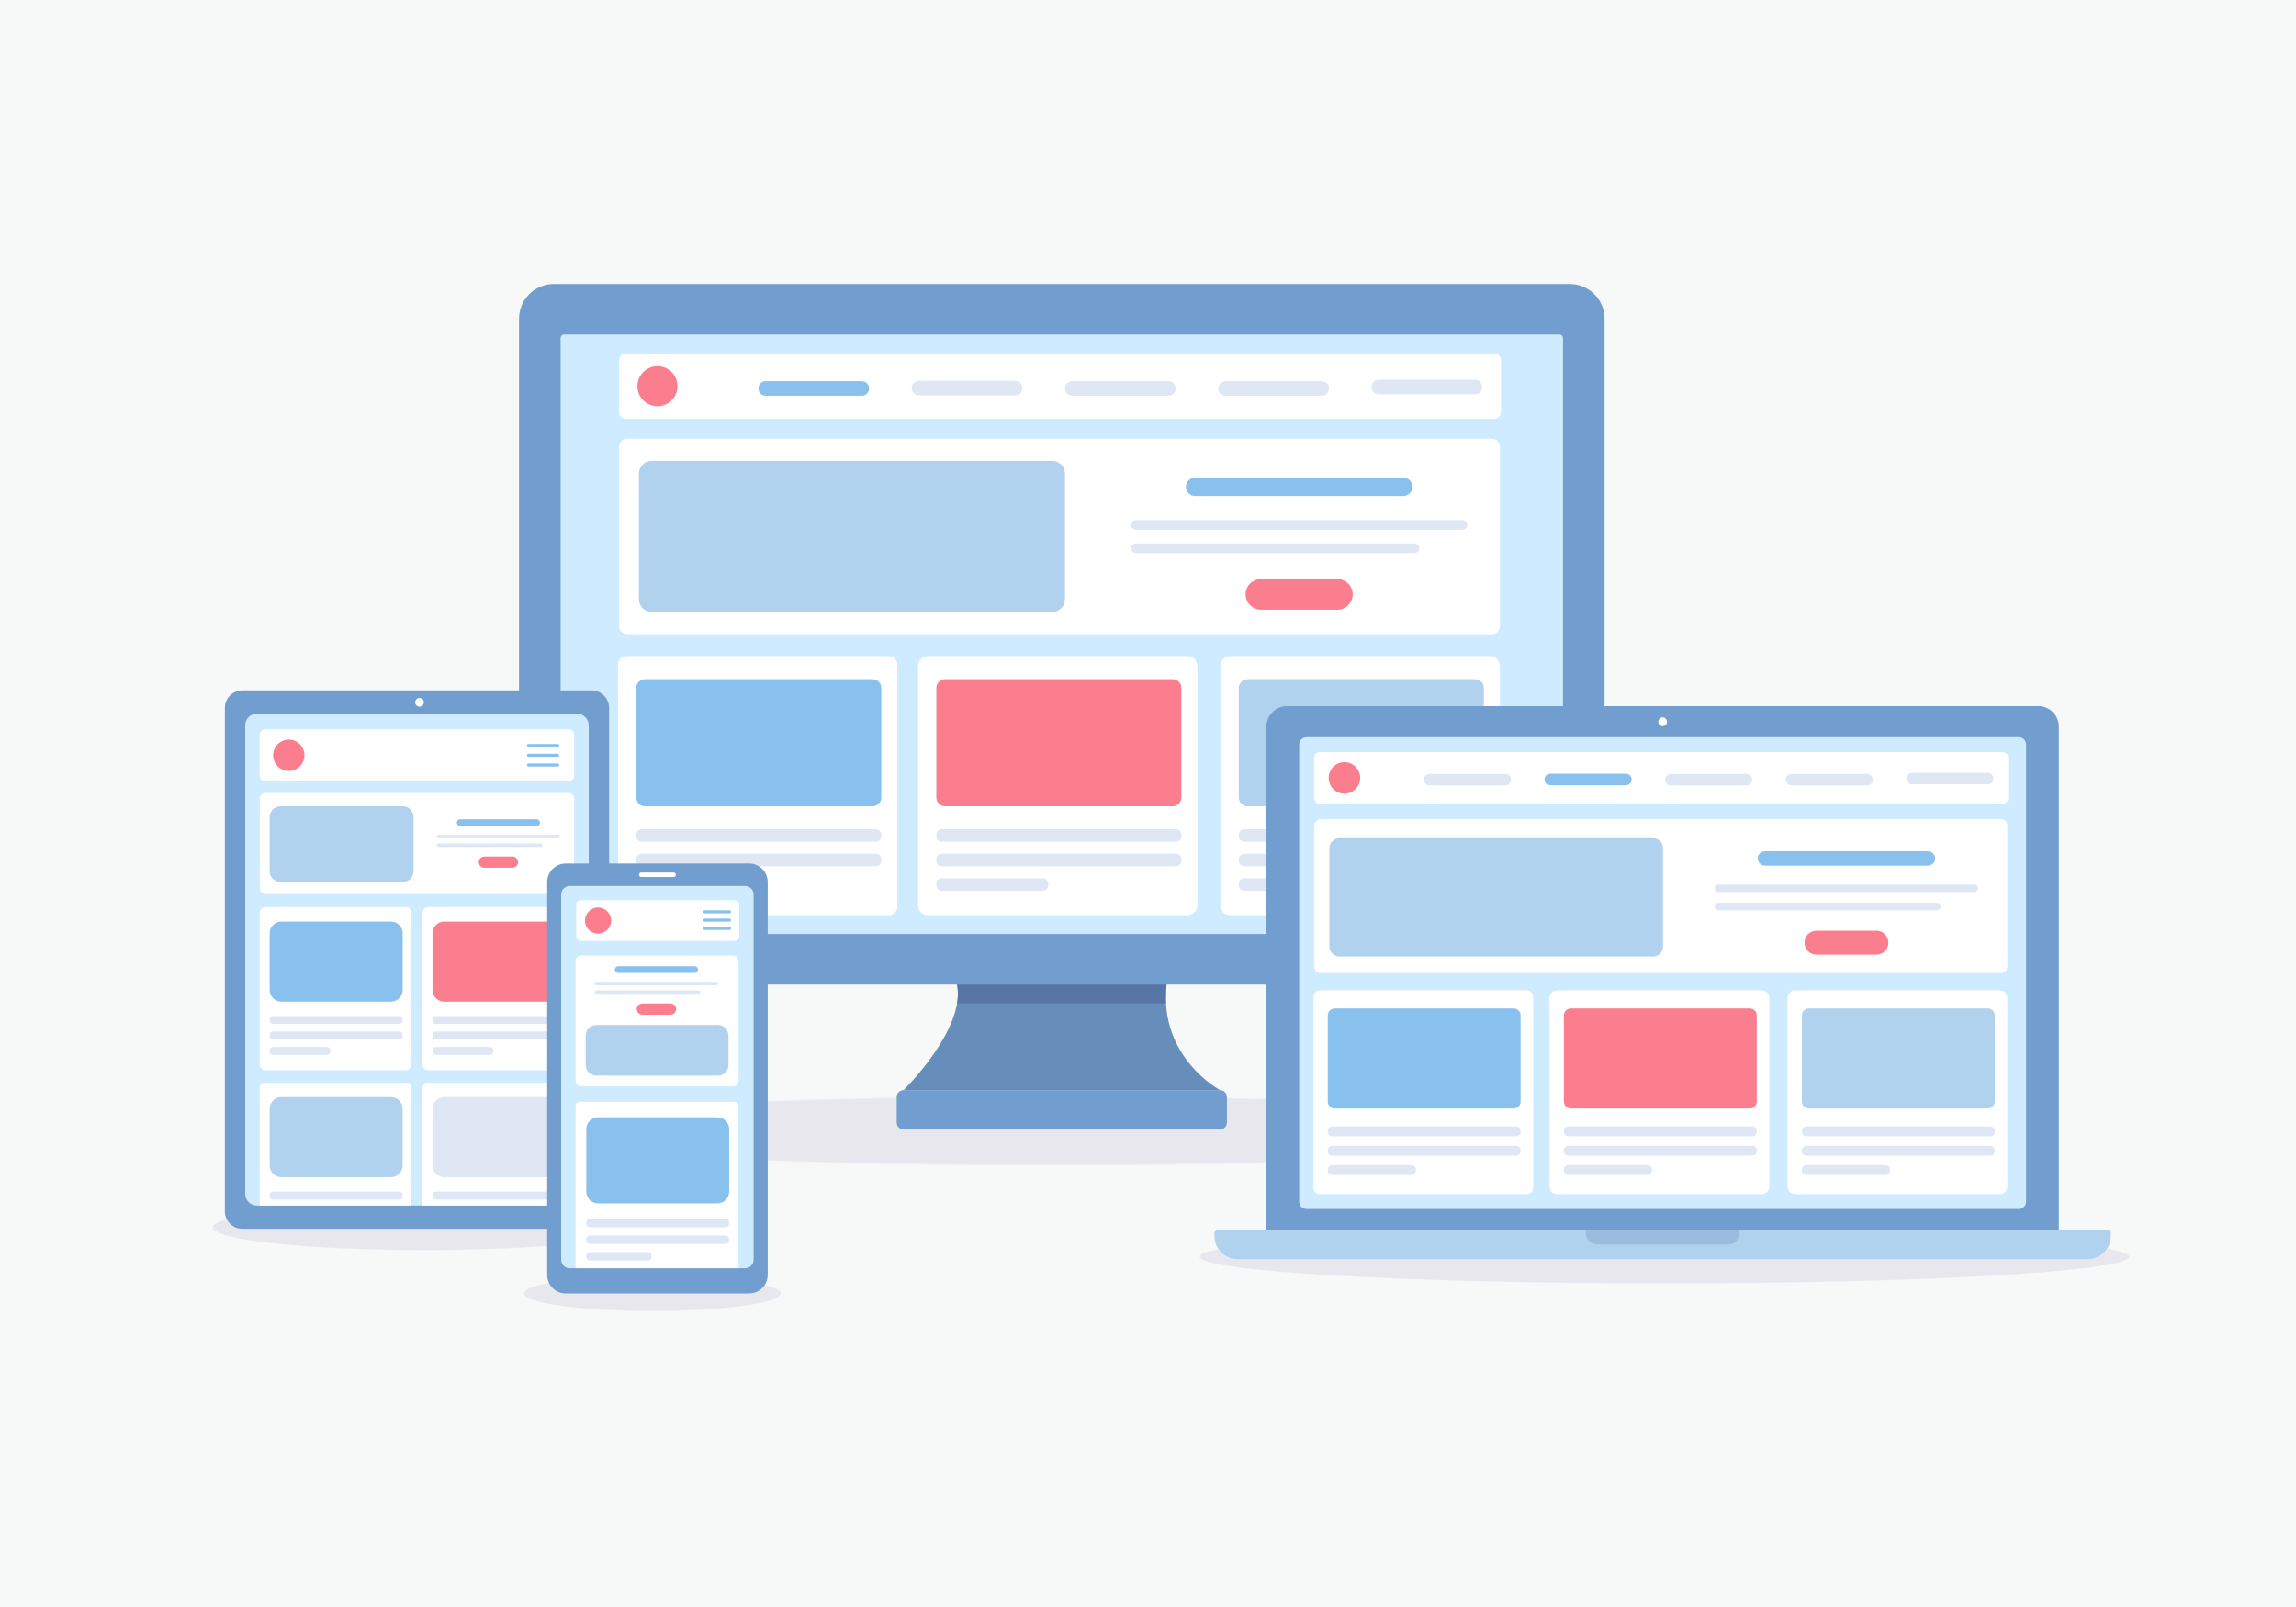 <svg width="2000" height="1400" viewBox="0 0 2000 1400" fill="none" xmlns="http://www.w3.org/2000/svg">
<path d="M0 1400H2000V-3.86238e-05H0V1400Z" fill="#F7F8F8"/>
<mask id="mask0_1846_755" style="mask-type:luminance" maskUnits="userSpaceOnUse" x="434" y="955" width="670" height="61">
<path d="M915.935 1015.06C649.851 1015.06 434.148 1001.67 434.148 985.147C434.148 968.627 649.851 955.235 915.935 955.235C982.343 955.235 1045.62 956.069 1103.18 957.579V1012.72C1045.62 1014.22 982.343 1015.06 915.935 1015.06Z" fill="white"/>
</mask>
<g mask="url(#mask0_1846_755)">
<path d="M434.148 1015.06H1103.18V955.235H434.148V1015.06Z" fill="#E8E7ED"/>
</g>
<path d="M369.251 1089.04C267.705 1089.04 185.387 1080.22 185.387 1069.36C185.387 1058.49 267.705 1049.68 369.251 1049.68C470.796 1049.68 553.113 1058.49 553.113 1069.36C553.113 1080.22 470.796 1089.04 369.251 1089.04Z" fill="#E8E7ED"/>
<path d="M568.143 1142.11C506.333 1142.11 456.227 1135.26 456.227 1126.81C456.227 1118.36 506.333 1111.51 568.143 1111.51C629.955 1111.51 680.061 1118.36 680.061 1126.81C680.061 1135.26 629.955 1142.11 568.143 1142.11Z" fill="#E8E7ED"/>
<path d="M1449.87 1118.05C1226.34 1118.05 1045.12 1107.65 1045.12 1094.81C1045.12 1092.53 1050.83 1090.33 1061.47 1088.25C1065.13 1093.56 1071.25 1097.04 1078.18 1097.04H1818.44C1825.59 1097.04 1831.88 1093.33 1835.49 1087.73C1847.92 1089.97 1854.61 1092.34 1854.61 1094.81C1854.61 1107.65 1673.4 1118.05 1449.87 1118.05Z" fill="#E8E7ED"/>
<path d="M1062.68 949.684H787.168C787.168 949.684 841.349 896.538 833.688 857.736H1016.15C1009.28 921.168 1062.68 949.684 1062.68 949.684Z" fill="#678EBA"/>
<path d="M1367.36 857.734H482.484C465.713 857.734 452.117 844.138 452.117 827.368V277.726C452.117 260.956 465.713 247.36 482.484 247.36H1367.36C1384.12 247.36 1397.72 260.956 1397.72 277.726V827.368C1397.72 844.138 1384.12 857.734 1367.36 857.734Z" fill="#729ECF"/>
<path d="M1062.68 984.031H787.168C783.814 984.031 781.094 981.313 781.094 977.958V955.758C781.094 952.403 783.814 949.685 787.168 949.685H1062.68C1066.03 949.685 1068.75 952.403 1068.75 955.758V977.958C1068.75 981.313 1066.03 984.031 1062.68 984.031Z" fill="#729ECF"/>
<path d="M1358.48 813.703H491.368C489.692 813.703 488.332 812.343 488.332 810.667V294.43C488.332 292.752 489.692 291.393 491.368 291.393H1358.48C1360.15 291.393 1361.51 292.752 1361.51 294.43V810.667C1361.51 812.343 1360.15 813.703 1358.48 813.703Z" fill="#CEEBFF"/>
<path d="M1301.45 364.953H545.312C541.972 364.953 539.262 362.245 539.262 358.902V313.996C539.262 310.655 541.972 307.945 545.312 307.945H1301.45C1304.79 307.945 1307.49 310.655 1307.49 313.996V358.902C1307.49 362.245 1304.79 364.953 1301.45 364.953Z" fill="white"/>
<path d="M884.258 344.484H800.474C796.973 344.484 794.137 341.646 794.137 338.146C794.137 334.644 796.973 331.807 800.474 331.807H884.258C887.759 331.807 890.597 334.644 890.597 338.146C890.597 341.646 887.759 344.484 884.258 344.484Z" fill="#DFE6F4"/>
<path d="M1017.79 344.734H934.003C930.501 344.734 927.664 341.897 927.664 338.396C927.664 334.896 930.501 332.057 934.003 332.057H1017.79C1021.29 332.057 1024.13 334.896 1024.13 338.396C1024.13 341.897 1021.29 344.734 1017.79 344.734Z" fill="#DFE6F4"/>
<path d="M750.733 344.734H666.948C663.448 344.734 660.609 341.897 660.609 338.396C660.609 334.896 663.448 332.057 666.948 332.057H750.733C754.233 332.057 757.072 334.896 757.072 338.396C757.072 341.897 754.233 344.734 750.733 344.734Z" fill="#88C1EE"/>
<path d="M1151.31 344.734H1067.53C1064.03 344.734 1061.19 341.897 1061.19 338.396C1061.19 334.896 1064.03 332.057 1067.53 332.057H1151.31C1154.82 332.057 1157.65 334.896 1157.65 338.396C1157.65 341.897 1154.82 344.734 1151.31 344.734Z" fill="#DFE6F4"/>
<path d="M1284.84 343.52H1201.06C1197.56 343.52 1194.72 340.681 1194.72 337.18C1194.72 333.68 1197.56 330.841 1201.06 330.841H1284.84C1288.34 330.841 1291.18 333.68 1291.18 337.18C1291.18 340.681 1288.34 343.52 1284.84 343.52Z" fill="#DFE6F4"/>
<path d="M572.686 353.895C563.051 353.895 555.242 346.085 555.242 336.452C555.242 326.818 563.051 319.008 572.686 319.008C582.319 319.008 590.129 326.818 590.129 336.452C590.129 346.085 582.319 353.895 572.686 353.895Z" fill="#FA7E8D"/>
<path d="M774.066 797.336H545.876C541.675 797.336 538.27 793.931 538.27 789.729V579.189C538.27 574.989 541.675 571.583 545.876 571.583H774.066C778.266 571.583 781.672 574.989 781.672 579.189V789.729C781.672 793.931 778.266 797.336 774.066 797.336Z" fill="white"/>
<path d="M762.954 733.258H558.989C556.373 733.258 554.234 731.119 554.234 728.503V727.129C554.234 724.514 556.373 722.374 558.989 722.374H762.954C765.57 722.374 767.709 724.514 767.709 727.129V728.503C767.709 731.119 765.57 733.258 762.954 733.258Z" fill="#DFE6F4"/>
<path d="M762.954 754.645H558.989C556.373 754.645 554.234 752.505 554.234 749.89V748.515C554.234 745.901 556.373 743.761 558.989 743.761H762.954C765.57 743.761 767.709 745.901 767.709 748.515V749.89C767.709 752.505 765.57 754.645 762.954 754.645Z" fill="#DFE6F4"/>
<path d="M646.973 776.031H558.989C556.373 776.031 554.234 773.893 554.234 771.278V769.902C554.234 767.287 556.373 765.147 558.989 765.147H646.973C649.588 765.147 651.728 767.287 651.728 769.902V771.278C651.728 773.893 649.588 776.031 646.973 776.031Z" fill="#DFE6F4"/>
<path d="M760.08 702.418H561.841C557.657 702.418 554.234 698.997 554.234 694.813V599.285C554.234 595.101 557.657 591.678 561.841 591.678H760.08C764.262 591.678 767.686 595.101 767.686 599.285V694.813C767.686 698.997 764.262 702.418 760.08 702.418Z" fill="#88C1EE"/>
<path d="M1034.34 797.336H808.355C803.546 797.336 799.648 793.437 799.648 788.629V580.289C799.648 575.481 803.546 571.583 808.355 571.583H1034.34C1039.15 571.583 1043.05 575.481 1043.05 580.289V788.629C1043.05 793.437 1039.15 797.336 1034.34 797.336Z" fill="white"/>
<path d="M1024.33 733.258H820.367C817.752 733.258 815.613 731.119 815.613 728.503V727.129C815.613 724.514 817.752 722.374 820.367 722.374H1024.33C1026.95 722.374 1029.09 724.514 1029.09 727.129V728.503C1029.09 731.119 1026.95 733.258 1024.33 733.258Z" fill="#DFE6F4"/>
<path d="M1024.33 754.645H820.367C817.752 754.645 815.613 752.505 815.613 749.89V748.515C815.613 745.901 817.752 743.761 820.367 743.761H1024.33C1026.95 743.761 1029.09 745.901 1029.09 748.515V749.89C1029.09 752.505 1026.95 754.645 1024.33 754.645Z" fill="#DFE6F4"/>
<path d="M908.352 776.031H820.367C817.752 776.031 815.613 773.893 815.613 771.278V769.902C815.613 767.287 817.752 765.147 820.367 765.147H908.352C910.967 765.147 913.105 767.287 913.105 769.902V771.278C913.105 773.893 910.967 776.031 908.352 776.031Z" fill="#DFE6F4"/>
<path d="M1021.46 702.418H823.219C819.036 702.418 815.613 698.997 815.613 694.813V599.285C815.613 595.101 819.036 591.678 823.219 591.678H1021.46C1025.64 591.678 1029.07 595.101 1029.07 599.285V694.813C1029.07 698.997 1025.64 702.418 1021.46 702.418Z" fill="#FA7E8D"/>
<path d="M1297.84 797.336H1071.85C1067.04 797.336 1063.14 793.437 1063.14 788.629V580.289C1063.14 575.481 1067.04 571.583 1071.85 571.583H1297.84C1302.64 571.583 1306.54 575.481 1306.54 580.289V788.629C1306.54 793.437 1302.64 797.336 1297.84 797.336Z" fill="white"/>
<path d="M1287.83 733.258H1083.86C1081.25 733.258 1079.11 731.119 1079.11 728.503V727.129C1079.11 724.514 1081.25 722.374 1083.86 722.374H1287.83C1290.44 722.374 1292.58 724.514 1292.58 727.129V728.503C1292.58 731.119 1290.44 733.258 1287.83 733.258Z" fill="#DFE6F4"/>
<path d="M1287.83 754.645H1083.86C1081.25 754.645 1079.11 752.505 1079.11 749.89V748.515C1079.11 745.901 1081.25 743.761 1083.86 743.761H1287.83C1290.44 743.761 1292.58 745.901 1292.58 748.515V749.89C1292.58 752.505 1290.44 754.645 1287.83 754.645Z" fill="#DFE6F4"/>
<path d="M1171.84 776.031H1083.86C1081.25 776.031 1079.11 773.893 1079.11 771.278V769.902C1079.11 767.287 1081.25 765.147 1083.86 765.147H1171.84C1174.46 765.147 1176.6 767.287 1176.6 769.902V771.278C1176.6 773.893 1174.46 776.031 1171.84 776.031Z" fill="#DFE6F4"/>
<path d="M1284.95 702.418H1086.71C1082.53 702.418 1079.11 698.997 1079.11 694.813V599.285C1079.11 595.101 1082.53 591.678 1086.71 591.678H1284.95C1289.13 591.678 1292.56 595.101 1292.56 599.285V694.813C1292.56 698.997 1289.13 702.418 1284.95 702.418Z" fill="#B0D2EE"/>
<path d="M1299.31 552.547H546.492C542.499 552.547 539.262 549.31 539.262 545.316V389.388C539.262 385.395 542.499 382.158 546.492 382.158H1299.31C1303.31 382.158 1306.54 385.395 1306.54 389.388V545.316C1306.54 549.31 1303.31 552.547 1299.31 552.547Z" fill="white"/>
<path d="M1273.93 461.469H989.437C987.139 461.469 985.273 459.605 985.273 457.305C985.273 455.003 987.139 453.139 989.437 453.139H1273.93C1276.23 453.139 1278.09 455.003 1278.09 457.305C1278.09 459.605 1276.23 461.469 1273.93 461.469Z" fill="#DFE6F4"/>
<path d="M1232.23 481.805H989.437C987.139 481.805 985.273 479.941 985.273 477.641C985.273 475.339 987.139 473.475 989.437 473.475H1232.23C1234.53 473.475 1236.4 475.339 1236.4 477.641C1236.4 479.941 1234.53 481.805 1232.23 481.805Z" fill="#DFE6F4"/>
<path d="M1222.35 432.109H1041.02C1036.6 432.109 1033.02 428.528 1033.02 424.109C1033.02 419.691 1036.6 416.109 1041.02 416.109H1222.35C1226.77 416.109 1230.35 419.691 1230.35 424.109C1230.35 428.528 1226.77 432.109 1222.35 432.109Z" fill="#88C1EE"/>
<path d="M1165.02 531.152H1098.35C1091.02 531.152 1085.02 525.152 1085.02 517.819C1085.02 510.486 1091.02 504.486 1098.35 504.486H1165.02C1172.35 504.486 1178.35 510.486 1178.35 517.819C1178.35 525.152 1172.35 531.152 1165.02 531.152Z" fill="#FA7E8D"/>
<path d="M916.735 533.141H567.522C561.51 533.141 556.59 528.221 556.59 522.209V412.502C556.59 406.489 561.51 401.57 567.522 401.57H916.735C922.747 401.57 927.666 406.489 927.666 412.502V522.209C927.666 528.221 922.747 533.141 916.735 533.141Z" fill="#B0D2EE"/>
<path d="M1015.69 874.121C1015.55 871.565 1015.51 868.944 1015.58 866.249C1015.58 866.256 1015.58 866.264 1015.58 866.27C1015.58 868.233 1015.69 874.121 1015.69 874.121ZM834.053 871.586C834.224 869.742 834.42 867.382 834.42 866.27C834.42 861.642 833.688 857.733 833.688 857.733C834.568 862.196 834.632 866.848 834.053 871.586ZM1015.62 864.998C1015.71 862.63 1015.89 860.208 1016.15 857.733C1016.15 857.761 1015.75 862.356 1015.62 864.998Z" fill="#D1D0DC"/>
<path d="M1015.69 874.121H833.806C833.806 874.121 833.922 873.008 834.053 871.586C834.632 866.848 834.568 862.196 833.688 857.733H1016.15C1015.89 860.208 1015.71 862.63 1015.62 864.998C1015.59 865.501 1015.58 865.933 1015.58 866.249C1015.51 868.944 1015.55 871.565 1015.69 874.121Z" fill="#5876A5"/>
<path d="M515.34 1070.52H211.088C202.687 1070.52 195.875 1063.7 195.875 1055.3V616.673C195.875 608.272 202.687 601.46 211.088 601.46H515.34C523.743 601.46 530.554 608.272 530.554 616.673V1055.3C530.554 1063.7 523.743 1070.52 515.34 1070.52Z" fill="#729ECF"/>
<path d="M502.664 1050.23H223.766C218.165 1050.23 213.625 1045.69 213.625 1040.09V631.884C213.625 626.282 218.165 621.742 223.766 621.742H502.664C508.265 621.742 512.806 626.282 512.806 631.884V1040.09C512.806 1045.69 508.265 1050.23 502.664 1050.23Z" fill="#CEEBFF"/>
<path d="M369.251 611.852C369.251 613.954 367.547 615.656 365.447 615.656C363.347 615.656 361.645 613.954 361.645 611.852C361.645 609.752 363.347 608.05 365.447 608.05C367.547 608.05 369.251 609.752 369.251 611.852Z" fill="white"/>
<path d="M358.333 1050.23H226.223V947.54C226.223 945.11 228.193 943.14 230.623 943.14H353.933C356.363 943.14 358.333 945.11 358.333 947.54V1050.23Z" fill="white"/>
<path d="M347.977 1045.01H237.671C236.141 1045.01 234.891 1043.76 234.891 1042.23V1040.93C234.891 1039.4 236.141 1038.15 237.671 1038.15H347.977C349.507 1038.15 350.757 1039.4 350.757 1040.93V1042.23C350.757 1043.76 349.507 1045.01 347.977 1045.01Z" fill="#DFE6F4"/>
<path d="M340.604 1025.58H245.032C239.455 1025.58 234.891 1021.01 234.891 1015.44V965.943C234.891 960.365 239.455 955.801 245.032 955.801H340.604C346.181 955.801 350.745 960.365 350.745 965.943V1015.44C350.745 1021.01 346.181 1025.58 340.604 1025.58Z" fill="#B0D2EE"/>
<path d="M500.204 1050.23H368.094V947.54C368.094 945.11 370.064 943.14 372.494 943.14H495.806C498.235 943.14 500.204 945.11 500.204 947.54V1050.23Z" fill="white"/>
<path d="M489.846 1045.01H379.538C378.01 1045.01 376.758 1043.76 376.758 1042.23V1040.93C376.758 1039.4 378.01 1038.15 379.538 1038.15H489.846C491.374 1038.15 492.626 1039.4 492.626 1040.93V1042.23C492.626 1043.76 491.374 1045.01 489.846 1045.01Z" fill="#DFE6F4"/>
<path d="M482.471 1025.58H386.9C381.322 1025.58 376.758 1021.01 376.758 1015.44V965.943C376.758 960.365 381.322 955.801 386.9 955.801H482.471C488.048 955.801 492.612 960.365 492.612 965.943V1015.44C492.612 1021.01 488.048 1025.58 482.471 1025.58Z" fill="#DFE6F4"/>
<path d="M495.057 778.836H231.37C228.57 778.836 226.301 776.565 226.301 773.765V695.841C226.301 693.04 228.57 690.771 231.37 690.771H495.057C497.857 690.771 500.127 693.04 500.127 695.841V773.765C500.127 776.565 497.857 778.836 495.057 778.836Z" fill="white"/>
<path d="M486.35 730.395H381.947C381.102 730.395 380.418 729.711 380.418 728.865C380.418 728.023 381.102 727.337 381.947 727.337H486.35C487.194 727.337 487.878 728.023 487.878 728.865C487.878 729.711 487.194 730.395 486.35 730.395Z" fill="#DFE6F4"/>
<path d="M471.05 737.855H381.947C381.102 737.855 380.418 737.171 380.418 736.327C380.418 735.483 381.102 734.799 381.947 734.799H471.05C471.894 734.799 472.578 735.483 472.578 736.327C472.578 737.171 471.894 737.855 471.05 737.855Z" fill="#DFE6F4"/>
<path d="M467.423 719.621H400.876C399.255 719.621 397.941 718.306 397.941 716.686C397.941 715.064 399.255 713.75 400.876 713.75H467.423C469.045 713.75 470.36 715.064 470.36 716.686C470.36 718.306 469.045 719.621 467.423 719.621Z" fill="#88C1EE"/>
<path d="M446.381 755.969H421.917C419.225 755.969 417.023 753.766 417.023 751.075C417.023 748.383 419.225 746.182 421.917 746.182H446.381C449.073 746.182 451.274 748.383 451.274 751.075C451.274 753.766 449.073 755.969 446.381 755.969Z" fill="#FA7E8D"/>
<path d="M350.927 768.328H244.224C239.089 768.328 234.891 764.128 234.891 758.995V711.751C234.891 706.617 239.089 702.417 244.224 702.417H350.927C356.06 702.417 360.26 706.617 360.26 711.751V758.995C360.26 764.128 356.06 768.328 350.927 768.328Z" fill="#B0D2EE"/>
<path d="M353.263 932.445H231.293C228.492 932.445 226.223 930.176 226.223 927.375V795.272C226.223 792.471 228.492 790.2 231.293 790.2H353.263C356.064 790.2 358.333 792.471 358.333 795.272V927.375C358.333 930.176 356.064 932.445 353.263 932.445Z" fill="white"/>
<path d="M347.977 892.07H237.671C236.141 892.07 234.891 890.818 234.891 889.289V887.993C234.891 886.464 236.141 885.212 237.671 885.212H347.977C349.507 885.212 350.757 886.464 350.757 887.993V889.289C350.757 890.818 349.507 892.07 347.977 892.07Z" fill="#DFE6F4"/>
<path d="M347.977 905.547H237.671C236.141 905.547 234.891 904.296 234.891 902.767V901.47C234.891 899.94 236.141 898.69 237.671 898.69H347.977C349.507 898.69 350.757 899.94 350.757 901.47V902.767C350.757 904.296 349.507 905.547 347.977 905.547Z" fill="#DFE6F4"/>
<path d="M285.027 919.023H237.671C236.141 919.023 234.891 917.773 234.891 916.243V914.946C234.891 913.417 236.141 912.166 237.671 912.166H285.027C286.556 912.166 287.807 913.417 287.807 914.946V916.243C287.807 917.773 286.556 919.023 285.027 919.023Z" fill="#DFE6F4"/>
<path d="M340.604 872.641H245.032C239.455 872.641 234.891 868.078 234.891 862.499V813.006C234.891 807.427 239.455 802.863 245.032 802.863H340.604C346.181 802.863 350.745 807.427 350.745 813.006V862.499C350.745 868.078 346.181 872.641 340.604 872.641Z" fill="#88C1EE"/>
<path d="M495.135 932.445H373.164C370.363 932.445 368.094 930.176 368.094 927.375V795.272C368.094 792.471 370.363 790.2 373.164 790.2H495.135C497.934 790.2 500.204 792.471 500.204 795.272V927.375C500.204 930.176 497.934 932.445 495.135 932.445Z" fill="white"/>
<path d="M489.846 892.07H379.538C378.01 892.07 376.758 890.818 376.758 889.289V887.993C376.758 886.464 378.01 885.212 379.538 885.212H489.846C491.374 885.212 492.626 886.464 492.626 887.993V889.289C492.626 890.818 491.374 892.07 489.846 892.07Z" fill="#DFE6F4"/>
<path d="M489.846 905.547H379.538C378.01 905.547 376.758 904.296 376.758 902.767V901.47C376.758 899.94 378.01 898.69 379.538 898.69H489.846C491.374 898.69 492.626 899.94 492.626 901.47V902.767C492.626 904.296 491.374 905.547 489.846 905.547Z" fill="#DFE6F4"/>
<path d="M426.894 919.023H379.538C378.01 919.023 376.758 917.773 376.758 916.243V914.946C376.758 913.417 378.01 912.166 379.538 912.166H426.894C428.422 912.166 429.674 913.417 429.674 914.946V916.243C429.674 917.773 428.422 919.023 426.894 919.023Z" fill="#DFE6F4"/>
<path d="M482.471 872.641H386.9C381.322 872.641 376.758 868.078 376.758 862.499V813.006C376.758 807.427 381.322 802.863 386.9 802.863H482.471C488.048 802.863 492.612 807.427 492.612 813.006V862.499C492.612 868.078 488.048 872.641 482.471 872.641Z" fill="#FA7E8D"/>
<path d="M495.059 680.629H231.219C228.419 680.629 226.148 678.358 226.148 675.557V640.378C226.148 637.578 228.419 635.308 231.219 635.308H495.059C497.859 635.308 500.13 637.578 500.13 640.378V675.557C500.13 678.358 497.859 680.629 495.059 680.629Z" fill="white"/>
<path d="M251.557 671.602C244.027 671.602 237.922 665.496 237.922 657.966C237.922 650.435 244.027 644.331 251.557 644.331C259.087 644.331 265.193 650.435 265.193 657.966C265.193 665.496 259.087 671.602 251.557 671.602Z" fill="#FA7E8D"/>
<path d="M460.322 667.797H485.807C486.544 667.797 487.14 667.2 487.14 666.464C487.14 665.726 486.544 665.13 485.807 665.13H460.322C459.586 665.13 458.988 665.726 458.988 666.464C458.988 667.2 459.586 667.797 460.322 667.797Z" fill="#88C1EE"/>
<path d="M460.322 650.805H485.807C486.544 650.805 487.14 650.207 487.14 649.471C487.14 648.734 486.544 648.138 485.807 648.138H460.322C459.586 648.138 458.988 648.734 458.988 649.471C458.988 650.207 459.586 650.805 460.322 650.805Z" fill="#88C1EE"/>
<path d="M460.322 659.301H485.807C486.544 659.301 487.14 658.703 487.14 657.967C487.14 657.231 486.544 656.634 485.807 656.634H460.322C459.586 656.634 458.988 657.231 458.988 657.967C458.988 658.703 459.586 659.301 460.322 659.301Z" fill="#88C1EE"/>
<path d="M652.587 1126.81H492.786C483.863 1126.81 476.633 1119.58 476.633 1110.66V768.425C476.633 759.503 483.863 752.271 492.786 752.271H652.587C661.51 752.271 668.742 759.503 668.742 768.425V1110.66C668.742 1119.58 661.51 1126.81 652.587 1126.81Z" fill="#729ECF"/>
<path d="M649.016 1104.87H496.291C492.16 1104.87 488.812 1101.52 488.812 1097.39V779.34C488.812 775.211 492.16 771.863 496.291 771.863H649.016C653.144 771.863 656.493 775.211 656.493 779.34V1097.39C656.493 1101.52 653.144 1104.87 649.016 1104.87Z" fill="#CEEBFF"/>
<path d="M586.757 764.023H558.549C557.473 764.023 556.59 763.142 556.59 762.065C556.59 760.987 557.473 760.106 558.549 760.106H586.757C587.834 760.106 588.715 760.987 588.715 762.065C588.715 763.142 587.834 764.023 586.757 764.023Z" fill="white"/>
<path d="M643.311 1104.87H501.418V963.511C501.418 961.464 503.077 959.806 505.123 959.806H639.606C641.653 959.806 643.311 961.464 643.311 963.511V1104.87Z" fill="white"/>
<path d="M632.184 1069.22H513.708C512.067 1069.22 510.723 1067.87 510.723 1066.23V1064.84C510.723 1063.2 512.067 1061.85 513.708 1061.85H632.184C633.827 1061.85 635.171 1063.2 635.171 1064.84V1066.23C635.171 1067.87 633.827 1069.22 632.184 1069.22Z" fill="#DFE6F4"/>
<path d="M632.184 1083.69H513.708C512.067 1083.69 510.723 1082.35 510.723 1080.7V1079.31C510.723 1077.67 512.067 1076.33 513.708 1076.33H632.184C633.827 1076.33 635.171 1077.67 635.171 1079.31V1080.7C635.171 1082.35 633.827 1083.69 632.184 1083.69Z" fill="#DFE6F4"/>
<path d="M564.571 1098.16H513.708C512.067 1098.16 510.723 1096.82 510.723 1095.18V1093.78C510.723 1092.14 512.067 1090.8 513.708 1090.8H564.571C566.213 1090.8 567.557 1092.14 567.557 1093.78V1095.18C567.557 1096.82 566.213 1098.16 564.571 1098.16Z" fill="#DFE6F4"/>
<path d="M625.016 1048.35H520.864C515.287 1048.35 510.723 1043.78 510.723 1038.21V983.545C510.723 977.966 515.287 973.402 520.864 973.402H625.016C630.593 973.402 635.157 977.966 635.157 983.545V1038.21C635.157 1043.78 630.593 1048.35 625.016 1048.35Z" fill="#88C1EE"/>
<path d="M640.126 819.762H505.772C503.665 819.762 501.957 818.054 501.957 815.947V788.08C501.957 785.974 503.665 784.266 505.772 784.266H640.126C642.233 784.266 643.941 785.974 643.941 788.08V815.947C643.941 818.054 642.233 819.762 640.126 819.762Z" fill="white"/>
<path d="M520.956 813.422C514.655 813.422 509.547 808.314 509.547 802.013C509.547 795.711 514.655 790.603 520.956 790.603C527.258 790.603 532.366 795.711 532.366 802.013C532.366 808.314 527.258 813.422 520.956 813.422Z" fill="#FA7E8D"/>
<path d="M613.857 810.137H635.526C636.262 810.137 636.859 809.539 636.859 808.803C636.859 808.067 636.262 807.47 635.526 807.47H613.857C613.119 807.47 612.523 808.067 612.523 808.803C612.523 809.539 613.119 810.137 613.857 810.137Z" fill="#88C1EE"/>
<path d="M613.857 795.688H635.526C636.262 795.688 636.859 795.09 636.859 794.354C636.859 793.618 636.262 793.021 635.526 793.021H613.857C613.119 793.021 612.523 793.618 612.523 794.354C612.523 795.09 613.119 795.688 613.857 795.688Z" fill="#88C1EE"/>
<path d="M613.857 802.914H635.526C636.262 802.914 636.859 802.317 636.859 801.581C636.859 800.843 636.262 800.247 635.526 800.247H613.857C613.119 800.247 612.523 800.843 612.523 801.581C612.523 802.317 613.119 802.914 613.857 802.914Z" fill="#88C1EE"/>
<path d="M638.354 946.469H506.375C503.612 946.469 501.371 944.229 501.371 941.466V837.374C501.371 834.611 503.612 832.371 506.375 832.371H638.354C641.116 832.371 643.356 834.611 643.356 837.374V941.466C643.356 944.229 641.116 946.469 638.354 946.469Z" fill="white"/>
<path d="M623.989 858.406H519.585C518.743 858.406 518.059 857.722 518.059 856.878C518.059 856.034 518.743 855.35 519.585 855.35H623.989C624.833 855.35 625.519 856.034 625.519 856.878C625.519 857.722 624.833 858.406 623.989 858.406Z" fill="#DFE6F4"/>
<path d="M608.691 865.871H519.585C518.743 865.871 518.059 865.187 518.059 864.343C518.059 863.499 518.743 862.814 519.585 862.814H608.691C609.533 862.814 610.217 863.499 610.217 864.343C610.217 865.187 609.533 865.871 608.691 865.871Z" fill="#DFE6F4"/>
<path d="M605.061 847.633H538.514C536.893 847.633 535.578 846.318 535.578 844.697C535.578 843.075 536.893 841.761 538.514 841.761H605.061C606.683 841.761 607.997 843.075 607.997 844.697C607.997 846.318 606.683 847.633 605.061 847.633Z" fill="#88C1EE"/>
<path d="M584.02 883.98H559.553C556.863 883.98 554.66 881.779 554.66 879.087C554.66 876.396 556.863 874.195 559.553 874.195H584.02C586.711 874.195 588.914 876.396 588.914 879.087C588.914 881.779 586.711 883.98 584.02 883.98Z" fill="#FA7E8D"/>
<path d="M625.247 937.086H519.478C514.346 937.086 510.145 932.886 510.145 927.753V902.299C510.145 897.166 514.346 892.966 519.478 892.966H625.247C630.381 892.966 634.581 897.166 634.581 902.299V927.753C634.581 932.886 630.381 937.086 625.247 937.086Z" fill="#B0D2EE"/>
<path d="M1793.44 1073.98H1103.18V632.955C1103.18 623.153 1111.13 615.207 1120.93 615.207H1775.68C1785.49 615.207 1793.44 623.153 1793.44 632.955V1073.98Z" fill="#729ECF"/>
<path d="M1758.6 1053.27H1138.02C1134.52 1053.27 1131.68 1050.43 1131.68 1046.93V648.587C1131.68 645.087 1134.52 642.249 1138.02 642.249H1758.6C1762.1 642.249 1764.93 645.087 1764.93 648.587V1046.93C1764.93 1050.43 1762.1 1053.27 1758.6 1053.27Z" fill="#CEEBFF"/>
<path d="M1744.6 700.141H1149.59C1146.96 700.141 1144.82 698.009 1144.82 695.379V660.041C1144.82 657.411 1146.96 655.279 1149.59 655.279H1744.6C1747.24 655.279 1749.36 657.411 1749.36 660.041V695.379C1749.36 698.009 1747.24 700.141 1744.6 700.141Z" fill="white"/>
<path d="M1416.31 684.027H1350.38C1347.62 684.027 1345.39 681.794 1345.39 679.039C1345.39 676.285 1347.62 674.051 1350.38 674.051H1416.31C1419.07 674.051 1421.29 676.285 1421.29 679.039C1421.29 681.794 1419.07 684.027 1416.31 684.027Z" fill="#88C1EE"/>
<path d="M1521.38 684.227H1455.45C1452.7 684.227 1450.46 681.993 1450.46 679.239C1450.46 676.484 1452.7 674.251 1455.45 674.251H1521.38C1524.14 674.251 1526.37 676.484 1526.37 679.239C1526.37 681.993 1524.14 684.227 1521.38 684.227Z" fill="#DFE6F4"/>
<path d="M1311.24 684.227H1245.31C1242.55 684.227 1240.32 681.993 1240.32 679.239C1240.32 676.484 1242.55 674.251 1245.31 674.251H1311.24C1313.99 674.251 1316.23 676.484 1316.23 679.239C1316.23 681.993 1313.99 684.227 1311.24 684.227Z" fill="#DFE6F4"/>
<path d="M1626.47 684.227H1560.53C1557.77 684.227 1555.55 681.993 1555.55 679.239C1555.55 676.484 1557.77 674.251 1560.53 674.251H1626.47C1629.23 674.251 1631.45 676.484 1631.45 679.239C1631.45 681.993 1629.23 684.227 1626.47 684.227Z" fill="#DFE6F4"/>
<path d="M1731.54 683.27H1665.61C1662.85 683.27 1660.62 681.036 1660.62 678.282C1660.62 675.527 1662.85 673.294 1665.61 673.294H1731.54C1734.29 673.294 1736.53 675.527 1736.53 678.282C1736.53 681.036 1734.29 683.27 1731.54 683.27Z" fill="#DFE6F4"/>
<path d="M1171.13 691.434C1163.54 691.434 1157.4 685.288 1157.4 677.707C1157.4 670.126 1163.54 663.98 1171.13 663.98C1178.71 663.98 1184.85 670.126 1184.85 677.707C1184.85 685.288 1178.71 691.434 1171.13 691.434Z" fill="#FA7E8D"/>
<path d="M1329.6 1040.39H1150.03C1146.72 1040.39 1144.04 1037.71 1144.04 1034.41V868.727C1144.04 865.421 1146.72 862.741 1150.03 862.741H1329.6C1332.9 862.741 1335.58 865.421 1335.58 868.727V1034.41C1335.58 1037.71 1332.9 1040.39 1329.6 1040.39Z" fill="white"/>
<path d="M1320.85 989.965H1160.35C1158.29 989.965 1156.61 988.281 1156.61 986.222V985.141C1156.61 983.084 1158.29 981.4 1160.35 981.4H1320.85C1322.91 981.4 1324.59 983.084 1324.59 985.141V986.222C1324.59 988.281 1322.91 989.965 1320.85 989.965Z" fill="#DFE6F4"/>
<path d="M1320.85 1006.8H1160.35C1158.29 1006.8 1156.61 1005.11 1156.61 1003.06V1001.97C1156.61 999.916 1158.29 998.232 1160.35 998.232H1320.85C1322.91 998.232 1324.59 999.916 1324.59 1001.97V1003.06C1324.59 1005.11 1322.91 1006.8 1320.85 1006.8Z" fill="#DFE6F4"/>
<path d="M1229.58 1023.62H1160.35C1158.29 1023.62 1156.61 1021.94 1156.61 1019.88V1018.8C1156.61 1016.74 1158.29 1015.06 1160.35 1015.06H1229.58C1231.64 1015.06 1233.33 1016.74 1233.33 1018.8V1019.88C1233.33 1021.94 1231.64 1023.62 1229.58 1023.62Z" fill="#DFE6F4"/>
<path d="M1318.59 965.699H1162.59C1159.3 965.699 1156.61 963.006 1156.61 959.714V884.541C1156.61 881.249 1159.3 878.555 1162.59 878.555H1318.59C1321.88 878.555 1324.58 881.249 1324.58 884.541V959.714C1324.58 963.006 1321.88 965.699 1318.59 965.699Z" fill="#88C1EE"/>
<path d="M1534.41 1040.39H1356.59C1352.8 1040.39 1349.73 1037.32 1349.73 1033.54V869.592C1349.73 865.808 1352.8 862.741 1356.59 862.741H1534.41C1538.2 862.741 1541.27 865.808 1541.27 869.592V1033.54C1541.27 1037.32 1538.2 1040.39 1534.41 1040.39Z" fill="white"/>
<path d="M1526.55 989.965H1366.04C1363.97 989.965 1362.29 988.281 1362.29 986.222V985.141C1362.29 983.084 1363.97 981.4 1366.04 981.4H1526.55C1528.6 981.4 1530.28 983.084 1530.28 985.141V986.222C1530.28 988.281 1528.6 989.965 1526.55 989.965Z" fill="#DFE6F4"/>
<path d="M1526.55 1006.8H1366.04C1363.97 1006.8 1362.29 1005.11 1362.29 1003.06V1001.97C1362.29 999.916 1363.97 998.232 1366.04 998.232H1526.55C1528.6 998.232 1530.28 999.916 1530.28 1001.97V1003.06C1530.28 1005.11 1528.6 1006.8 1526.55 1006.8Z" fill="#DFE6F4"/>
<path d="M1435.27 1023.62H1366.04C1363.97 1023.62 1362.29 1021.94 1362.29 1019.88V1018.8C1362.29 1016.74 1363.97 1015.06 1366.04 1015.06H1435.27C1437.33 1015.06 1439.01 1016.74 1439.01 1018.8V1019.88C1439.01 1021.94 1437.33 1023.62 1435.27 1023.62Z" fill="#DFE6F4"/>
<path d="M1524.28 965.699H1368.28C1364.99 965.699 1362.29 963.006 1362.29 959.714V884.541C1362.29 881.249 1364.99 878.555 1368.28 878.555H1524.28C1527.57 878.555 1530.27 881.249 1530.27 884.541V959.714C1530.27 963.006 1527.57 965.699 1524.28 965.699Z" fill="#FA7E8D"/>
<path d="M1741.76 1040.39H1563.93C1560.14 1040.39 1557.08 1037.32 1557.08 1033.54V869.592C1557.08 865.808 1560.14 862.741 1563.93 862.741H1741.76C1745.54 862.741 1748.61 865.808 1748.61 869.592V1033.54C1748.61 1037.32 1745.54 1040.39 1741.76 1040.39Z" fill="white"/>
<path d="M1733.89 989.965H1573.39C1571.32 989.965 1569.64 988.281 1569.64 986.222V985.141C1569.64 983.084 1571.32 981.4 1573.39 981.4H1733.89C1735.95 981.4 1737.63 983.084 1737.63 985.141V986.222C1737.63 988.281 1735.95 989.965 1733.89 989.965Z" fill="#DFE6F4"/>
<path d="M1733.89 1006.8H1573.39C1571.32 1006.8 1569.64 1005.11 1569.64 1003.06V1001.97C1569.64 999.916 1571.32 998.232 1573.39 998.232H1733.89C1735.95 998.232 1737.63 999.916 1737.63 1001.97V1003.06C1737.63 1005.11 1735.95 1006.8 1733.89 1006.8Z" fill="#DFE6F4"/>
<path d="M1642.61 1023.62H1573.39C1571.32 1023.62 1569.64 1021.94 1569.64 1019.88V1018.8C1569.64 1016.74 1571.32 1015.06 1573.39 1015.06H1642.61C1644.68 1015.06 1646.36 1016.74 1646.36 1018.8V1019.88C1646.36 1021.94 1644.68 1023.62 1642.61 1023.62Z" fill="#DFE6F4"/>
<path d="M1731.63 965.699H1575.63C1572.33 965.699 1569.64 963.006 1569.64 959.714V884.541C1569.64 881.249 1572.33 878.555 1575.63 878.555H1731.63C1734.92 878.555 1737.61 881.249 1737.61 884.541V959.714C1737.61 963.006 1734.92 965.699 1731.63 965.699Z" fill="#B0D2EE"/>
<path d="M1742.93 847.762H1150.51C1147.37 847.762 1144.82 845.215 1144.82 842.072V719.368C1144.82 716.226 1147.37 713.678 1150.51 713.678H1742.93C1746.07 713.678 1748.61 716.226 1748.61 719.368V842.072C1748.61 845.215 1746.07 847.762 1742.93 847.762Z" fill="white"/>
<path d="M1719.83 777.133H1497.03C1495.23 777.133 1493.77 775.671 1493.77 773.871C1493.77 772.07 1495.23 770.61 1497.03 770.61H1719.83C1721.63 770.61 1723.08 772.07 1723.08 773.871C1723.08 775.671 1721.63 777.133 1719.83 777.133Z" fill="#DFE6F4"/>
<path d="M1687.17 793.055H1497.03C1495.23 793.055 1493.77 791.593 1493.77 789.793C1493.77 787.992 1495.23 786.532 1497.03 786.532H1687.17C1688.97 786.532 1690.44 787.992 1690.44 789.793C1690.44 791.593 1688.97 793.055 1687.17 793.055Z" fill="#DFE6F4"/>
<path d="M1679.43 754.141H1537.43C1533.96 754.141 1531.16 751.335 1531.16 747.875C1531.16 744.415 1533.96 741.61 1537.43 741.61H1679.43C1682.89 741.61 1685.69 744.415 1685.69 747.875C1685.69 751.335 1682.89 754.141 1679.43 754.141Z" fill="#88C1EE"/>
<path d="M1634.53 831.703H1582.32C1576.57 831.703 1571.88 827.003 1571.88 821.26C1571.88 815.518 1576.57 810.819 1582.32 810.819H1634.53C1640.28 810.819 1644.97 815.518 1644.97 821.26C1644.97 827.003 1640.28 831.703 1634.53 831.703Z" fill="#FA7E8D"/>
<path d="M1440.09 833.258H1166.62C1161.91 833.258 1158.05 829.406 1158.05 824.698V738.782C1158.05 734.074 1161.91 730.222 1166.62 730.222H1440.09C1444.8 730.222 1448.65 734.074 1448.65 738.782V824.698C1448.65 829.406 1444.8 833.258 1440.09 833.258Z" fill="#B0D2EE"/>
<path d="M1818.44 1097.04H1078.18C1066.98 1097.04 1057.9 1087.96 1057.9 1076.76V1073.73C1057.9 1072.33 1059.03 1071.19 1060.43 1071.19H1836.19C1837.59 1071.19 1838.72 1072.33 1838.72 1073.73V1076.76C1838.72 1087.96 1829.64 1097.04 1818.44 1097.04Z" fill="#B0D2EE"/>
<path d="M1505.48 1084.12H1391.13C1385.76 1084.12 1381.36 1079.72 1381.36 1074.34C1381.36 1073.24 1381.55 1072.18 1381.89 1071.19H1514.72C1515.07 1072.18 1515.25 1073.24 1515.25 1074.34C1515.25 1079.72 1510.87 1084.12 1505.48 1084.12Z" fill="#9ABDDE"/>
<path d="M1452.11 628.795C1452.11 630.895 1450.41 632.598 1448.31 632.598C1446.21 632.598 1444.51 630.895 1444.51 628.795C1444.51 626.695 1446.21 624.992 1448.31 624.992C1450.41 624.992 1452.11 626.695 1452.11 628.795Z" fill="white"/>
</svg>
